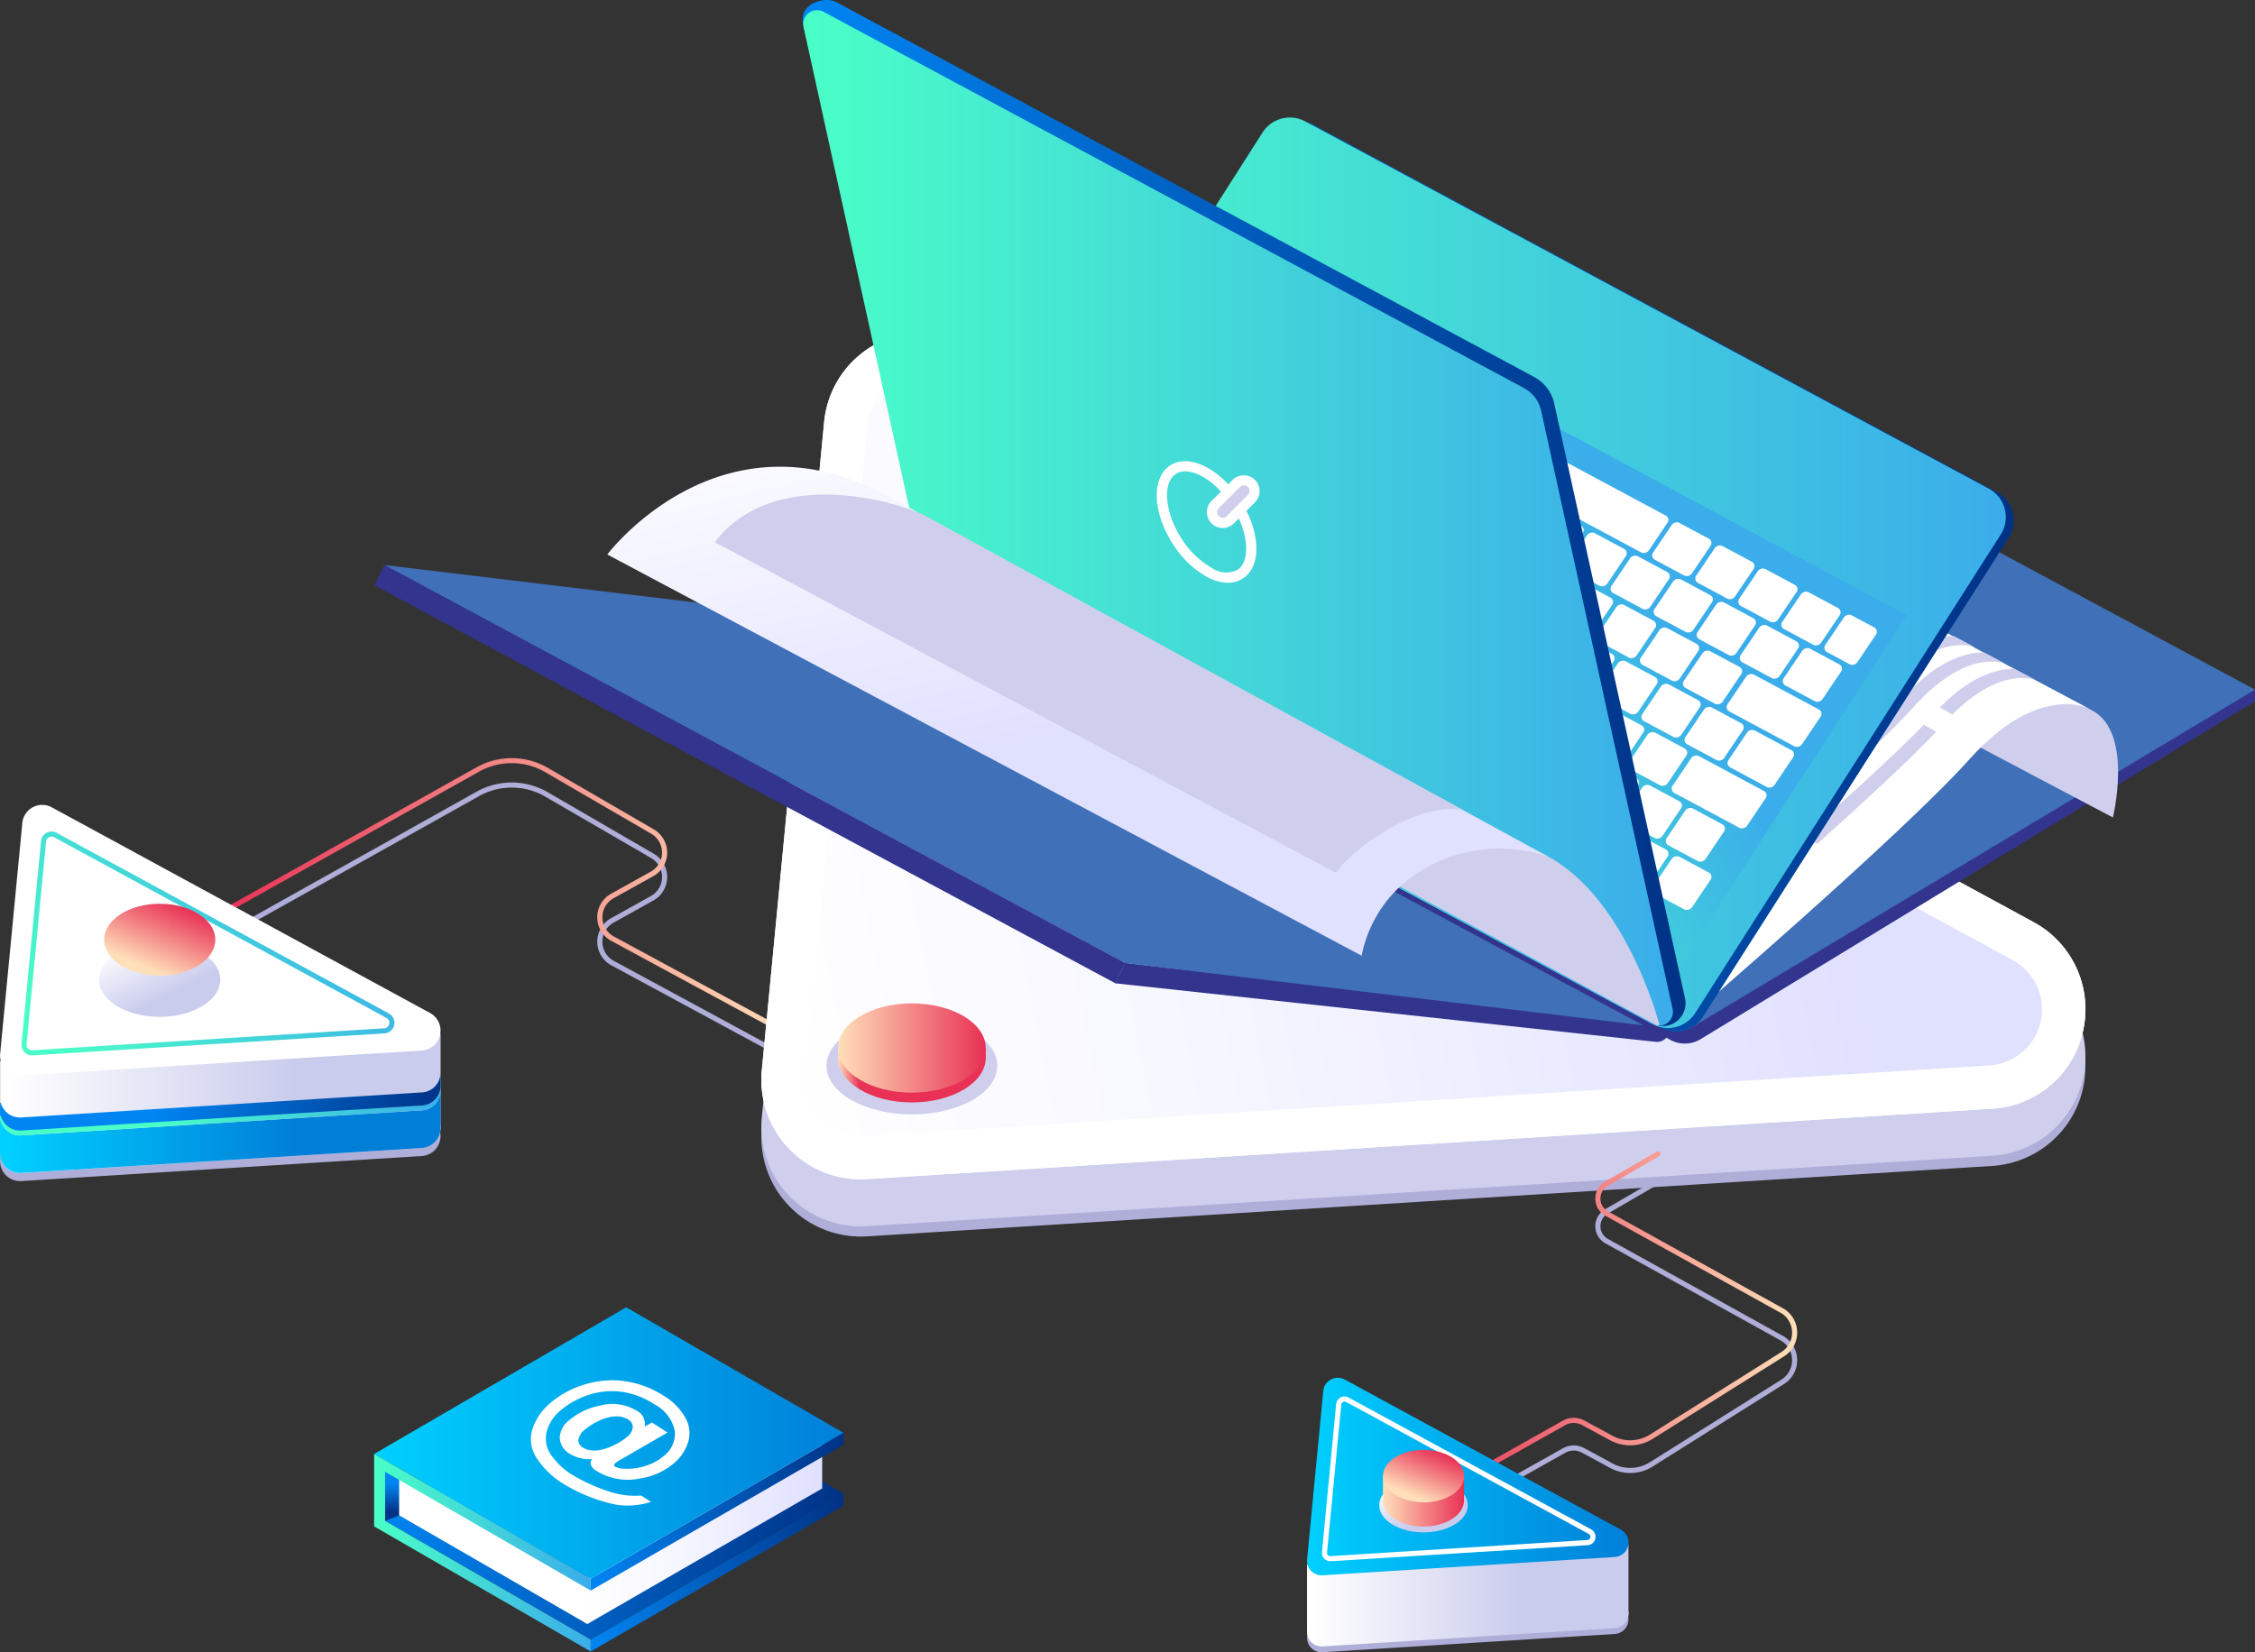 <svg xmlns="http://www.w3.org/2000/svg" xmlns:xlink="http://www.w3.org/1999/xlink" width="236" height="172.97" viewBox="0 0 236 172.97">
  <rect x="0" y="0" width="236" height="172.97" fill="#333333" stroke="none"/>
  <defs>
    <linearGradient id="linear-gradient" y1="0.5" x2="1" y2="0.5" gradientUnits="objectBoundingBox">
      <stop offset="0" stop-color="#e83155"/>
      <stop offset="1" stop-color="#ffdfb9"/>
    </linearGradient>
    <linearGradient id="linear-gradient-2" x1="-0.075" y1="0.528" x2="0.82" y2="0.417" gradientUnits="objectBoundingBox">
      <stop offset="0" stop-color="#fff"/>
      <stop offset="0.396" stop-color="#f6f6ff"/>
      <stop offset="1" stop-color="#e0e0ff"/>
    </linearGradient>
    <linearGradient id="linear-gradient-3" y1="0.5" x2="0.147" y2="0.5" gradientUnits="objectBoundingBox">
      <stop offset="0" stop-color="#ffdfb9"/>
      <stop offset="1" stop-color="#e83155"/>
    </linearGradient>
    <linearGradient id="linear-gradient-4" x1="0" y1="0.5" x2="1" y2="0.5" xlink:href="#linear-gradient-3"/>
    <linearGradient id="linear-gradient-5" y1="0.5" x2="1" y2="0.5" gradientUnits="objectBoundingBox">
      <stop offset="0" stop-color="#0085f2"/>
      <stop offset="1" stop-color="#003286"/>
    </linearGradient>
    <linearGradient id="linear-gradient-6" y1="0.5" x2="1" y2="0.5" gradientUnits="objectBoundingBox">
      <stop offset="0" stop-color="#4affc7"/>
      <stop offset="1" stop-color="#3badea"/>
    </linearGradient>
    <linearGradient id="linear-gradient-7" x1="0.287" y1="0.586" x2="0.704" y2="0.417" xlink:href="#linear-gradient-6"/>
    <linearGradient id="linear-gradient-10" x1="0.538" y1="0.584" x2="0.277" y2="-0.08" gradientUnits="objectBoundingBox">
      <stop offset="0" stop-color="#e0e0ff"/>
      <stop offset="1" stop-color="#fff"/>
    </linearGradient>
    <linearGradient id="linear-gradient-12" x1="0.5" y1="0.364" x2="0.5" y2="0.849" xlink:href="#linear-gradient-5"/>
    <linearGradient id="linear-gradient-14" x1="0" y1="0.5" x2="1" y2="0.5" xlink:href="#linear-gradient-2"/>
    <linearGradient id="linear-gradient-16" y1="0.5" x2="1" y2="0.5" gradientUnits="objectBoundingBox">
      <stop offset="0" stop-color="#00d0ff"/>
      <stop offset="1" stop-color="#007fd9"/>
    </linearGradient>
    <linearGradient id="linear-gradient-18" x1="0.013" y1="0.5" x2="0.669" y2="0.5" gradientUnits="objectBoundingBox">
      <stop offset="0" stop-color="#fff"/>
      <stop offset="1" stop-color="#cacced"/>
    </linearGradient>
    <linearGradient id="linear-gradient-20" x1="0.013" y1="0.5" x2="0.669" y2="0.5" xlink:href="#linear-gradient-16"/>
    <linearGradient id="linear-gradient-21" x1="0.344" y1="0.5" x2="1.009" y2="0.5" xlink:href="#linear-gradient-6"/>
    <linearGradient id="linear-gradient-22" x1="0.131" y1="0.045" x2="0.631" y2="0.661" xlink:href="#linear-gradient-18"/>
    <linearGradient id="linear-gradient-23" x1="0.344" y1="0.5" x2="1.009" y2="0.5" xlink:href="#linear-gradient-5"/>
    <linearGradient id="linear-gradient-24" x1="-0.041" y1="0.706" x2="0.908" y2="0.279" xlink:href="#linear-gradient-6"/>
    <linearGradient id="linear-gradient-26" x1="0.281" y1="0.832" x2="0.774" y2="0.085" xlink:href="#linear-gradient-3"/>
    <linearGradient id="linear-gradient-33" x1="0.131" y1="0.045" x2="0.631" y2="0.661" xlink:href="#linear-gradient-18"/>
    <linearGradient id="linear-gradient-36" x1="0.281" y1="0.832" x2="0.774" y2="0.085" xlink:href="#linear-gradient-3"/>
  </defs>
  <g id="Group_477" data-name="Group 477" transform="translate(-409.386 -100.606)">
    <g id="Group_240" data-name="Group 240" transform="translate(431.798 182.52)">
      <path id="Path_2364" data-name="Path 2364" d="M503.789,251.039l-19.4-10.5a2.284,2.284,0,0,1-.024-4l4.161-2.316a2.817,2.817,0,0,0,.044-4.9l-11.1-6.444a7.533,7.533,0,0,0-7.427-.058L442.7,238.12a.267.267,0,1,0,.26.465l27.344-15.3a6.994,6.994,0,0,1,6.9.054l11.1,6.444a2.283,2.283,0,0,1-.035,3.971l-4.161,2.316a2.817,2.817,0,0,0,.028,4.939l19.4,10.5a.276.276,0,0,0,.127.032.267.267,0,0,0,.128-.5Z" transform="translate(-442.563 -221.865)" fill="#aeaed9"/>
    </g>
    <g id="Group_241" data-name="Group 241" transform="translate(431.798 179.967)">
      <path id="Path_2365" data-name="Path 2365" d="M503.789,247.259l-19.4-10.5a2.284,2.284,0,0,1-.024-4l4.161-2.316a2.818,2.818,0,0,0,.044-4.9l-11.1-6.443a7.531,7.531,0,0,0-7.427-.059l-27.343,15.3a.267.267,0,0,0,.26.466L470.3,219.5a6.991,6.991,0,0,1,6.9.054L488.3,226a2.284,2.284,0,0,1-.035,3.971l-4.161,2.315a2.818,2.818,0,0,0,.028,4.94l19.4,10.5a.267.267,0,1,0,.255-.47Z" transform="translate(-442.563 -218.086)" fill="url(#linear-gradient)"/>
    </g>
    <g id="Group_243" data-name="Group 243" transform="translate(489.065 135.369)">
      <path id="Path_2366" data-name="Path 2366" d="M660.474,222.7,549.248,162.209a10.4,10.4,0,0,0-15.338,8.15l-6.523,67.864a10.411,10.411,0,0,0,10.354,11.408c.219,0,.44-.007.659-.02l117.75-7.372a10.411,10.411,0,0,0,4.323-19.537Z" transform="translate(-527.338 -154.945)" fill="#aeaed9"/>
      <path id="Path_2367" data-name="Path 2367" d="M660.474,221.121,549.248,160.629a10.4,10.4,0,0,0-15.338,8.15l-6.523,67.864a10.412,10.412,0,0,0,10.354,11.408c.219,0,.44-.007.659-.021l117.75-7.371a10.411,10.411,0,0,0,4.323-19.537Z" transform="translate(-527.338 -154.432)" fill="#cfcfed"/>
      <path id="Path_2368" data-name="Path 2368" d="M660.474,213.831,549.248,153.339a10.4,10.4,0,0,0-15.338,8.15l-6.523,67.864a10.411,10.411,0,0,0,10.354,11.407c.219,0,.44-.007.659-.02l117.75-7.372a10.411,10.411,0,0,0,4.323-19.537Z" transform="translate(-527.338 -152.067)" fill="#fff"/>
      <path id="Path_2369" data-name="Path 2369" d="M660.473,213.831l-77.409-42.1-33.816-18.391a10.4,10.4,0,0,0-15.337,8.15l-6.525,67.864a10.412,10.412,0,0,0,10.357,11.406c.216,0,.438,0,.657-.019l117.75-7.373a10.323,10.323,0,0,0,9.514-8.14,10.431,10.431,0,0,0,.227-3.026A10.31,10.31,0,0,0,660.473,213.831Z" transform="translate(-527.338 -152.066)" fill="#fff"/>
      <path id="Path_2370" data-name="Path 2370" d="M660.485,220,549.259,159.5a5.874,5.874,0,0,0-8.654,4.6l-6.523,67.864a5.874,5.874,0,0,0,6.214,6.425l117.75-7.372A5.874,5.874,0,0,0,660.485,220Z" transform="translate(-529.517 -154.246)" fill="url(#linear-gradient-2)"/>
      <path id="Path_2371" data-name="Path 2371" d="M546.367,258.243c-4.939,0-8.943,2.276-8.943,5.084s4,5.085,8.943,5.085,8.942-2.276,8.942-5.085S551.305,258.243,546.367,258.243Z" transform="translate(-530.61 -186.518)" fill="#cfcfed"/>
      <g id="Group_242" data-name="Group 242" transform="translate(8.027 70.28)">
        <rect id="Rectangle_131" data-name="Rectangle 131" width="3.168" height="1.111" transform="translate(0 4.63)" fill="#ffdfb8"/>
        <rect id="Rectangle_132" data-name="Rectangle 132" width="3.168" height="1.111" transform="translate(12.289 4.701)" fill="#ff2d55"/>
        <ellipse id="Ellipse_35" data-name="Ellipse 35" cx="7.729" cy="4.673" rx="7.729" ry="4.673" transform="translate(0 1.022)" fill="url(#linear-gradient-3)"/>
        <path id="Path_2372" data-name="Path 2372" d="M546.95,256.1c-4.269,0-7.729,2.092-7.729,4.673s3.46,4.674,7.729,4.674,7.729-2.093,7.729-4.674S551.218,256.1,546.95,256.1Z" transform="translate(-539.221 -256.103)" fill="url(#linear-gradient-4)"/>
      </g>
    </g>
    <g id="Group_245" data-name="Group 245" transform="translate(526.109 201.407)">
      <g id="Group_244" data-name="Group 244">
        <path id="Path_2373" data-name="Path 2373" d="M582.174,251.961l56.567,6.128a1.271,1.271,0,0,0,1.386-1.032l.138-.743-57.083-6.49Z" transform="translate(-582.174 -249.824)" fill="#32348d"/>
      </g>
    </g>
    <g id="Group_247" data-name="Group 247" transform="translate(449.584 159.755)">
      <g id="Group_246" data-name="Group 246">
        <path id="Path_2374" data-name="Path 2374" d="M603.29,235.761l-75.273-40.448a.485.485,0,0,0-.166-.053l-58.959-7.094,77.45,41.619a.489.489,0,0,0,.166.053l56.5,6.8A.467.467,0,0,0,603.29,235.761Z" transform="translate(-468.893 -188.166)" fill="#4070b7"/>
      </g>
    </g>
    <g id="Group_249" data-name="Group 249" transform="translate(508.273 168.667)">
      <g id="Group_248" data-name="Group 248">
        <path id="Path_2375" data-name="Path 2375" d="M631.71,242.166a3.176,3.176,0,0,0,3.138-.075l58.037-35.369v-1.217l-137.113-4.147Z" transform="translate(-555.771 -201.359)" fill="#32348d"/>
      </g>
    </g>
    <g id="Group_251" data-name="Group 251" transform="translate(507.428 131.141)">
      <g id="Group_250" data-name="Group 250">
        <path id="Path_2376" data-name="Path 2376" d="M554.521,182.062l75.937,40.806a3.177,3.177,0,0,0,3.138-.075l58.882-35.326-77.528-41.66Z" transform="translate(-554.521 -145.808)" fill="#4070b7"/>
      </g>
    </g>
    <g id="Group_253" data-name="Group 253" transform="translate(448.599 159.755)">
      <g id="Group_252" data-name="Group 252">
        <path id="Path_2377" data-name="Path 2377" d="M467.434,190.3l77.528,41.659,1.008-2.135-77.528-41.661Z" transform="translate(-467.434 -188.166)" fill="#32348d"/>
      </g>
    </g>
    <g id="Group_254" data-name="Group 254" transform="translate(506.53 130.754)">
      <path id="Path_2378" data-name="Path 2378" d="M726.325,210.023c-7.973-4.673-15.436,1.9-15.436,1.9l17.455,9.219S730.466,212.45,726.325,210.023Z" transform="translate(-604.36 -165.712)" fill="#cfcfed"/>
      <path id="Path_2379" data-name="Path 2379" d="M581.322,149.636,553.191,176.7l79.779,44.764s22.042-18.92,29.247-26.953c7.088-7.9,12.341-5.3,12.341-5.3L593.71,146.145C585.134,142.829,581.322,149.636,581.322,149.636Z" transform="translate(-553.191 -145.234)" fill="#fff"/>
      <path id="Path_2380" data-name="Path 2380" d="M669.343,242.289l1.556.836s5.219-4.454,11.135-9.707c-.457-.287-.9-.591-1.343-.907C676.118,236.5,671.769,240.2,669.343,242.289Z" transform="translate(-590.879 -173.554)" fill="#cfcfed"/>
      <path id="Path_2381" data-name="Path 2381" d="M688.9,224.526c.444.3.9.591,1.36.863,4.762-4.26,9.663-8.778,12.458-11.741q-.647-.382-1.312-.728C698.548,215.907,693.725,220.281,688.9,224.526Z" transform="translate(-597.224 -167.197)" fill="#cfcfed"/>
      <path id="Path_2382" data-name="Path 2382" d="M709.918,208.292c.391.212.779.429,1.158.662l.141.088c5.3-5.286,8.813-3.56,8.813-3.56l-2.312-1.231C715.642,204.25,712.975,205.187,709.918,208.292Z" transform="translate(-604.045 -164.383)" fill="#cfcfed"/>
      <path id="Path_2383" data-name="Path 2383" d="M691.274,206.586c-5.214,5.815-21.028,19.169-26.623,23.99l1.556.836s20.283-17.311,26.2-23.915c5.825-6.5,9.761-4.558,9.761-4.558l-2.312-1.231C697.609,201.707,694.661,202.807,691.274,206.586Z" transform="translate(-589.357 -163.558)" fill="#cfcfed"/>
      <path id="Path_2384" data-name="Path 2384" d="M686.583,204.043c-5.214,5.815-21.028,19.169-26.622,23.99l1.556.836s20.283-17.311,26.2-23.915c5.825-6.5,9.761-4.558,9.761-4.558l-2.311-1.231C692.918,199.164,689.971,200.264,686.583,204.043Z" transform="translate(-587.835 -162.733)" fill="#cfcfed"/>
      <path id="Path_2385" data-name="Path 2385" d="M681.891,201.5c-5.214,5.816-21.028,19.169-26.622,23.99l1.556.836s20.284-17.311,26.2-23.915c5.825-6.5,9.761-4.558,9.761-4.558l-2.311-1.231C688.226,196.621,685.279,197.721,681.891,201.5Z" transform="translate(-586.313 -161.908)" fill="#cfcfed"/>
      <path id="Path_2386" data-name="Path 2386" d="M677.2,198.956c-5.214,5.816-21.029,19.169-26.622,23.991l1.556.836s20.283-17.312,26.2-23.916c5.825-6.5,9.761-4.558,9.761-4.558l-2.312-1.231C683.535,194.077,680.588,195.177,677.2,198.956Z" transform="translate(-584.791 -161.082)" fill="#cfcfed"/>
      <path id="Path_2387" data-name="Path 2387" d="M672.509,196.413c-5.214,5.815-21.029,19.169-26.623,23.991l1.556.835s20.283-17.311,26.2-23.914c5.825-6.5,9.76-4.558,9.76-4.558l-2.311-1.232C678.844,191.534,675.9,192.634,672.509,196.413Z" transform="translate(-583.268 -160.257)" fill="#cfcfed"/>
      <path id="Path_2388" data-name="Path 2388" d="M667.817,193.87c-5.214,5.815-21.028,19.169-26.622,23.991l1.556.835s20.283-17.311,26.2-23.914c5.825-6.5,9.761-4.558,9.761-4.558l-2.312-1.232C674.152,188.991,671.205,190.091,667.817,193.87Z" transform="translate(-581.746 -159.432)" fill="#cfcfed"/>
      <path id="Path_2389" data-name="Path 2389" d="M663.126,191.327c-5.214,5.815-21.029,19.168-26.623,23.99l1.556.836s20.283-17.311,26.2-23.914c5.825-6.5,9.761-4.558,9.761-4.558l-2.312-1.231C669.461,186.448,666.513,187.548,663.126,191.327Z" transform="translate(-580.224 -158.607)" fill="#cfcfed"/>
      <path id="Path_2390" data-name="Path 2390" d="M658.434,188.783c-5.214,5.816-21.028,19.169-26.622,23.991l1.556.836s20.284-17.312,26.2-23.915c5.825-6.5,9.761-4.558,9.761-4.558l-2.312-1.232C664.77,183.9,661.822,185,658.434,188.783Z" transform="translate(-578.701 -157.782)" fill="#cfcfed"/>
    </g>
    <g id="Group_256" data-name="Group 256" transform="translate(509.839 113.263)">
      <g id="Group_255" data-name="Group 255">
        <path id="Path_2391" data-name="Path 2391" d="M666.6,158.193l-71.546-38.447a3.384,3.384,0,0,0-4.456,1.161l-31.975,50.1a3.387,3.387,0,0,0,1.252,4.805l71.546,38.445a3.386,3.386,0,0,0,4.456-1.161L667.851,163A3.385,3.385,0,0,0,666.6,158.193Z" transform="translate(-558.09 -119.342)" fill="url(#linear-gradient-5)"/>
      </g>
    </g>
    <g id="Group_258" data-name="Group 258" transform="translate(509.016 112.909)">
      <g id="Group_257" data-name="Group 257">
        <path id="Path_2392" data-name="Path 2392" d="M665.382,157.668l-71.546-38.446a3.386,3.386,0,0,0-4.457,1.161l-31.974,50.1a3.386,3.386,0,0,0,1.251,4.8L630.2,213.731a3.386,3.386,0,0,0,4.457-1.161l31.974-50.1A3.386,3.386,0,0,0,665.382,157.668Z" transform="translate(-556.872 -118.818)" fill="url(#linear-gradient-6)"/>
        <path id="Path_2393" data-name="Path 2393" d="M563.185,178.92l70.456,37.859,25.191-39.006-70.456-37.86Z" transform="translate(-558.92 -125.663)" fill="url(#linear-gradient-7)"/>
      </g>
    </g>
    <g id="Group_445" data-name="Group 445" transform="translate(519.283 130.745)">
      <g id="Group_260" data-name="Group 260" transform="translate(0 25.661)">
        <g id="Group_259" data-name="Group 259">
          <path id="Path_2394" data-name="Path 2394" d="M578.031,184.951l-3.147-1.689a.663.663,0,0,0-.815.286l-1.878,2.785a.52.52,0,0,0,.1.773l3.148,1.688a.662.662,0,0,0,.811-.282l1.878-2.786A.522.522,0,0,0,578.031,184.951Z" transform="translate(-572.07 -183.208)" fill="#fff"/>
        </g>
      </g>
      <g id="Group_262" data-name="Group 262" transform="translate(4.414 28.03)">
        <g id="Group_261" data-name="Group 261">
          <path id="Path_2395" data-name="Path 2395" d="M584.565,188.457l-3.147-1.688a.663.663,0,0,0-.815.286l-1.877,2.784a.52.52,0,0,0,.1.773l3.146,1.688a.663.663,0,0,0,.814-.282l1.875-2.784A.523.523,0,0,0,584.565,188.457Z" transform="translate(-578.603 -186.714)" fill="#fff"/>
        </g>
      </g>
      <g id="Group_264" data-name="Group 264" transform="translate(8.916 30.447)">
        <g id="Group_263" data-name="Group 263">
          <path id="Path_2396" data-name="Path 2396" d="M591.227,192.034l-3.145-1.689a.667.667,0,0,0-.815.286l-1.879,2.785a.522.522,0,0,0,.1.772l3.146,1.689a.665.665,0,0,0,.815-.281l1.877-2.784A.525.525,0,0,0,591.227,192.034Z" transform="translate(-585.268 -190.292)" fill="#fff"/>
        </g>
      </g>
      <g id="Group_266" data-name="Group 266" transform="translate(13.467 32.889)">
        <g id="Group_265" data-name="Group 265">
          <path id="Path_2397" data-name="Path 2397" d="M597.967,195.65l-3.147-1.689a.666.666,0,0,0-.815.286l-1.877,2.785a.52.52,0,0,0,.1.773l3.145,1.689a.664.664,0,0,0,.813-.282l1.879-2.786A.523.523,0,0,0,597.967,195.65Z" transform="translate(-592.006 -193.907)" fill="#fff"/>
        </g>
      </g>
      <g id="Group_268" data-name="Group 268" transform="translate(17.97 35.306)">
        <g id="Group_267" data-name="Group 267">
          <path id="Path_2398" data-name="Path 2398" d="M604.631,199.227l-3.147-1.687a.666.666,0,0,0-.815.286l-1.876,2.784a.522.522,0,0,0,.1.773l3.145,1.689a.667.667,0,0,0,.815-.281L604.732,200A.525.525,0,0,0,604.631,199.227Z" transform="translate(-598.672 -197.485)" fill="#fff"/>
        </g>
      </g>
      <g id="Group_270" data-name="Group 270" transform="translate(22.477 37.724)">
        <g id="Group_269" data-name="Group 269">
          <path id="Path_2399" data-name="Path 2399" d="M611.3,202.809l-3.145-1.689a.663.663,0,0,0-.814.286l-1.879,2.785a.521.521,0,0,0,.1.773l3.147,1.689a.661.661,0,0,0,.811-.282l1.879-2.785A.521.521,0,0,0,611.3,202.809Z" transform="translate(-605.343 -201.066)" fill="#fff"/>
        </g>
      </g>
      <g id="Group_272" data-name="Group 272" transform="translate(26.98 40.141)">
        <g id="Group_271" data-name="Group 271">
          <path id="Path_2400" data-name="Path 2400" d="M617.972,206.387l-3.147-1.689a.667.667,0,0,0-.818.286l-1.876,2.784a.521.521,0,0,0,.1.774l3.146,1.689a.665.665,0,0,0,.811-.283l1.879-2.785A.524.524,0,0,0,617.972,206.387Z" transform="translate(-612.009 -204.643)" fill="#fff"/>
        </g>
      </g>
      <g id="Group_274" data-name="Group 274" transform="translate(31.488 42.561)">
        <g id="Group_273" data-name="Group 273">
          <path id="Path_2401" data-name="Path 2401" d="M624.641,209.966l-3.145-1.688a.667.667,0,0,0-.815.286l-1.879,2.785a.523.523,0,0,0,.1.772l3.147,1.689a.667.667,0,0,0,.815-.281l1.877-2.785A.525.525,0,0,0,624.641,209.966Z" transform="translate(-618.682 -208.225)" fill="#fff"/>
        </g>
      </g>
      <g id="Group_276" data-name="Group 276" transform="translate(35.992 44.978)">
        <g id="Group_275" data-name="Group 275">
          <path id="Path_2402" data-name="Path 2402" d="M631.31,213.546l-3.145-1.689a.665.665,0,0,0-.816.286l-1.878,2.785a.52.52,0,0,0,.1.772l3.147,1.688a.66.66,0,0,0,.811-.282l1.878-2.785A.52.52,0,0,0,631.31,213.546Z" transform="translate(-625.349 -211.803)" fill="#fff"/>
        </g>
      </g>
      <g id="Group_278" data-name="Group 278" transform="translate(40.508 47.402)">
        <g id="Group_277" data-name="Group 277">
          <path id="Path_2403" data-name="Path 2403" d="M638,217.136l-3.147-1.689a.667.667,0,0,0-.818.284l-1.877,2.785a.523.523,0,0,0,.1.774l3.145,1.688a.665.665,0,0,0,.812-.282l1.878-2.785A.523.523,0,0,0,638,217.136Z" transform="translate(-632.035 -215.392)" fill="#fff"/>
        </g>
      </g>
      <g id="Group_280" data-name="Group 280" transform="translate(45.012 49.818)">
        <g id="Group_279" data-name="Group 279">
          <path id="Path_2404" data-name="Path 2404" d="M644.663,220.712l-3.147-1.689a.663.663,0,0,0-.814.287l-1.878,2.785a.52.52,0,0,0,.1.772l3.145,1.688a.661.661,0,0,0,.812-.282l1.878-2.785A.522.522,0,0,0,644.663,220.712Z" transform="translate(-638.702 -218.968)" fill="#fff"/>
        </g>
      </g>
      <g id="Group_282" data-name="Group 282" transform="translate(49.52 52.238)">
        <g id="Group_281" data-name="Group 281">
          <path id="Path_2405" data-name="Path 2405" d="M651.336,224.292l-3.145-1.688a.665.665,0,0,0-.815.286l-1.878,2.785a.519.519,0,0,0,.1.771l3.145,1.689a.662.662,0,0,0,.813-.282l1.879-2.786A.522.522,0,0,0,651.336,224.292Z" transform="translate(-645.376 -222.55)" fill="#fff"/>
        </g>
      </g>
      <g id="Group_284" data-name="Group 284" transform="translate(54.023 54.654)">
        <g id="Group_283" data-name="Group 283">
          <path id="Path_2406" data-name="Path 2406" d="M658,227.869l-3.147-1.688a.667.667,0,0,0-.815.286l-1.878,2.785a.523.523,0,0,0,.1.772l3.145,1.689a.666.666,0,0,0,.815-.281l1.878-2.785A.525.525,0,0,0,658,227.869Z" transform="translate(-652.041 -226.127)" fill="#fff"/>
        </g>
      </g>
      <g id="Group_286" data-name="Group 286" transform="translate(58.529 57.073)">
        <g id="Group_285" data-name="Group 285">
          <path id="Path_2407" data-name="Path 2407" d="M664.673,231.45l-3.145-1.689a.664.664,0,0,0-.814.287l-1.88,2.785a.52.52,0,0,0,.1.771l3.145,1.689a.661.661,0,0,0,.811-.282l1.88-2.786A.522.522,0,0,0,664.673,231.45Z" transform="translate(-658.712 -229.708)" fill="#fff"/>
        </g>
      </g>
      <g id="Group_288" data-name="Group 288" transform="translate(63.033 59.49)">
        <g id="Group_287" data-name="Group 287">
          <path id="Path_2408" data-name="Path 2408" d="M671.342,235.03l-3.147-1.689a.666.666,0,0,0-.818.285l-1.878,2.785a.524.524,0,0,0,.1.774l3.147,1.687a.665.665,0,0,0,.811-.282l1.879-2.785A.525.525,0,0,0,671.342,235.03Z" transform="translate(-665.379 -233.286)" fill="#fff"/>
        </g>
      </g>
      <g id="Group_290" data-name="Group 290" transform="translate(2.878 21.395)">
        <g id="Group_289" data-name="Group 289">
          <path id="Path_2409" data-name="Path 2409" d="M589.754,182.642l-10.611-5.695a.659.659,0,0,0-.812.282l-1.878,2.785a.518.518,0,0,0,.1.772l10.614,5.695a.656.656,0,0,0,.811-.282l1.878-2.785A.518.518,0,0,0,589.754,182.642Z" transform="translate(-576.33 -176.893)" fill="#fff"/>
        </g>
      </g>
      <g id="Group_292" data-name="Group 292" transform="translate(14.873 27.834)">
        <g id="Group_291" data-name="Group 291">
          <path id="Path_2410" data-name="Path 2410" d="M600.048,188.167l-3.147-1.688a.661.661,0,0,0-.815.28l-1.878,2.785a.521.521,0,0,0,.1.775l3.147,1.689a.662.662,0,0,0,.811-.283l1.878-2.784A.523.523,0,0,0,600.048,188.167Z" transform="translate(-594.086 -186.424)" fill="#fff"/>
        </g>
      </g>
      <g id="Group_294" data-name="Group 294" transform="translate(19.376 30.25)">
        <g id="Group_293" data-name="Group 293">
          <path id="Path_2411" data-name="Path 2411" d="M606.711,191.744l-3.145-1.689a.659.659,0,0,0-.812.283l-1.879,2.785a.518.518,0,0,0,.1.772l3.147,1.688a.662.662,0,0,0,.815-.28l1.878-2.785A.521.521,0,0,0,606.711,191.744Z" transform="translate(-600.753 -190.001)" fill="#fff"/>
        </g>
      </g>
      <g id="Group_296" data-name="Group 296" transform="translate(23.884 32.669)">
        <g id="Group_295" data-name="Group 295">
          <path id="Path_2412" data-name="Path 2412" d="M613.387,195.326l-3.148-1.688a.659.659,0,0,0-.812.282L607.55,196.7a.515.515,0,0,0,.1.772l3.145,1.689a.661.661,0,0,0,.812-.282l1.879-2.786A.518.518,0,0,0,613.387,195.326Z" transform="translate(-607.426 -193.582)" fill="#fff"/>
        </g>
      </g>
      <g id="Group_298" data-name="Group 298" transform="translate(28.387 35.086)">
        <g id="Group_297" data-name="Group 297">
          <path id="Path_2413" data-name="Path 2413" d="M620.051,198.9l-3.147-1.689a.663.663,0,0,0-.812.283l-1.877,2.784a.52.52,0,0,0,.1.772l3.148,1.689a.662.662,0,0,0,.815-.28l1.878-2.785A.521.521,0,0,0,620.051,198.9Z" transform="translate(-614.092 -197.16)" fill="#fff"/>
        </g>
      </g>
      <g id="Group_300" data-name="Group 300" transform="translate(32.894 37.505)">
        <g id="Group_299" data-name="Group 299">
          <path id="Path_2414" data-name="Path 2414" d="M626.724,202.484l-3.146-1.689a.661.661,0,0,0-.813.284l-1.876,2.783a.516.516,0,0,0,.1.773l3.145,1.689a.658.658,0,0,0,.812-.282l1.877-2.785A.517.517,0,0,0,626.724,202.484Z" transform="translate(-620.764 -200.74)" fill="#fff"/>
        </g>
      </g>
      <g id="Group_302" data-name="Group 302" transform="translate(37.397 39.922)">
        <g id="Group_301" data-name="Group 301">
          <path id="Path_2415" data-name="Path 2415" d="M633.391,206.063l-3.146-1.689a.662.662,0,0,0-.815.281l-1.877,2.785a.521.521,0,0,0,.1.775L630.8,209.9a.662.662,0,0,0,.812-.282l1.878-2.785A.519.519,0,0,0,633.391,206.063Z" transform="translate(-627.43 -204.319)" fill="#fff"/>
        </g>
      </g>
      <g id="Group_304" data-name="Group 304" transform="translate(41.915 42.347)">
        <g id="Group_303" data-name="Group 303">
          <path id="Path_2416" data-name="Path 2416" d="M640.078,209.65l-3.149-1.688a.66.66,0,0,0-.811.282l-1.878,2.785a.519.519,0,0,0,.1.772l3.147,1.689a.663.663,0,0,0,.816-.281l1.877-2.785A.522.522,0,0,0,640.078,209.65Z" transform="translate(-634.117 -207.908)" fill="#fff"/>
        </g>
      </g>
      <g id="Group_306" data-name="Group 306" transform="translate(46.419 44.763)">
        <g id="Group_305" data-name="Group 305">
          <path id="Path_2417" data-name="Path 2417" d="M646.744,213.229,643.6,211.54a.659.659,0,0,0-.812.282l-1.88,2.786a.517.517,0,0,0,.1.771l3.147,1.689a.656.656,0,0,0,.81-.282L646.846,214A.518.518,0,0,0,646.744,213.229Z" transform="translate(-640.785 -211.485)" fill="#fff"/>
        </g>
      </g>
      <g id="Group_308" data-name="Group 308" transform="translate(50.926 47.182)">
        <g id="Group_307" data-name="Group 307">
          <path id="Path_2418" data-name="Path 2418" d="M653.417,216.81l-3.146-1.689a.662.662,0,0,0-.815.281l-1.877,2.785a.52.52,0,0,0,.1.774l3.146,1.688a.661.661,0,0,0,.812-.282l1.879-2.785A.519.519,0,0,0,653.417,216.81Z" transform="translate(-647.456 -215.066)" fill="#fff"/>
        </g>
      </g>
      <g id="Group_310" data-name="Group 310" transform="translate(55.428 49.598)">
        <g id="Group_309" data-name="Group 309">
          <path id="Path_2419" data-name="Path 2419" d="M660.081,220.387l-3.145-1.689a.657.657,0,0,0-.812.283l-1.879,2.785a.517.517,0,0,0,.1.772l3.147,1.687a.66.66,0,0,0,.814-.28l1.878-2.785A.518.518,0,0,0,660.081,220.387Z" transform="translate(-654.122 -218.643)" fill="#fff"/>
        </g>
      </g>
      <g id="Group_312" data-name="Group 312" transform="translate(59.938 52.019)">
        <g id="Group_311" data-name="Group 311">
          <path id="Path_2420" data-name="Path 2420" d="M666.755,223.969l-3.146-1.688a.658.658,0,0,0-.812.282l-1.877,2.785a.516.516,0,0,0,.1.771l3.145,1.689a.657.657,0,0,0,.812-.282l1.878-2.785A.517.517,0,0,0,666.755,223.969Z" transform="translate(-660.797 -222.225)" fill="#fff"/>
        </g>
      </g>
      <g id="Group_314" data-name="Group 314" transform="translate(64.44 54.435)">
        <g id="Group_313" data-name="Group 313">
          <path id="Path_2421" data-name="Path 2421" d="M673.42,227.546l-3.146-1.689a.661.661,0,0,0-.812.282l-1.877,2.785a.518.518,0,0,0,.1.771l3.147,1.689a.662.662,0,0,0,.815-.281l1.877-2.784A.518.518,0,0,0,673.42,227.546Z" transform="translate(-667.462 -225.803)" fill="#fff"/>
        </g>
      </g>
      <g id="Group_316" data-name="Group 316" transform="translate(5.777 17.095)">
        <g id="Group_315" data-name="Group 315">
          <path id="Path_2422" data-name="Path 2422" d="M586.836,172.406l-3.4-1.825a.658.658,0,0,0-.812.282l-1.879,2.786a.515.515,0,0,0,.1.771l3.4,1.825a.66.66,0,0,0,.813-.283l1.877-2.785A.519.519,0,0,0,586.836,172.406Z" transform="translate(-580.621 -170.526)" fill="#fff"/>
        </g>
      </g>
      <g id="Group_318" data-name="Group 318" transform="translate(10.467 19.612)">
        <g id="Group_317" data-name="Group 317">
          <path id="Path_2423" data-name="Path 2423" d="M593.778,176.132l-3.4-1.824a.661.661,0,0,0-.815.28l-1.878,2.785a.523.523,0,0,0,.1.775l3.4,1.825a.659.659,0,0,0,.811-.283l1.879-2.785A.518.518,0,0,0,593.778,176.132Z" transform="translate(-587.564 -174.253)" fill="#fff"/>
        </g>
      </g>
      <g id="Group_320" data-name="Group 320" transform="translate(8.668 8.564)">
        <g id="Group_319" data-name="Group 319">
          <path id="Path_2424" data-name="Path 2424" d="M592.959,159.232l-2.383-1.279a.659.659,0,0,0-.812.283l-4.737,7.027a.52.52,0,0,0,.1.775l2.384,1.279a.663.663,0,0,0,.815-.286l4.737-7.026A.52.52,0,0,0,592.959,159.232Z" transform="translate(-584.901 -157.899)" fill="#fff"/>
        </g>
      </g>
      <g id="Group_322" data-name="Group 322" transform="translate(12.413 14.817)">
        <g id="Group_321" data-name="Group 321">
          <path id="Path_2425" data-name="Path 2425" d="M596.658,169.033l-3.4-1.825a.661.661,0,0,0-.812.282l-1.877,2.784a.522.522,0,0,0,.1.776l3.4,1.825a.667.667,0,0,0,.818-.284l1.878-2.785A.521.521,0,0,0,596.658,169.033Z" transform="translate(-590.444 -167.154)" fill="#fff"/>
        </g>
      </g>
      <g id="Group_324" data-name="Group 324" transform="translate(19.934 24.726)">
        <g id="Group_323" data-name="Group 323">
          <path id="Path_2426" data-name="Path 2426" d="M607.538,183.567l-3.146-1.689a.66.66,0,0,0-.811.282l-1.879,2.785a.521.521,0,0,0,.1.775l3.145,1.689a.663.663,0,0,0,.814-.286l1.879-2.785A.519.519,0,0,0,607.538,183.567Z" transform="translate(-601.579 -181.823)" fill="#fff"/>
        </g>
      </g>
      <g id="Group_326" data-name="Group 326" transform="translate(15.383 18.016)">
        <g id="Group_325" data-name="Group 325">
          <path id="Path_2427" data-name="Path 2427" d="M606.762,175.285l-6.226-3.34a.664.664,0,0,0-.816.284l-1.192,1.766-.686,1.019-2.877,4.265a.525.525,0,0,0,.1.778l3.147,1.689a.667.667,0,0,0,.814-.286l2.522-3.739,2.62,1.408a.662.662,0,0,0,.812-.282l1.877-2.785A.521.521,0,0,0,606.762,175.285Z" transform="translate(-594.842 -171.89)" fill="#fff"/>
        </g>
      </g>
      <g id="Group_328" data-name="Group 328" transform="translate(24.437 27.143)">
        <g id="Group_327" data-name="Group 327">
          <path id="Path_2428" data-name="Path 2428" d="M614.206,187.145l-3.145-1.689a.664.664,0,0,0-.815.28l-1.878,2.785a.525.525,0,0,0,.1.778l3.147,1.688a.668.668,0,0,0,.815-.286l1.876-2.785A.521.521,0,0,0,614.206,187.145Z" transform="translate(-608.245 -185.402)" fill="#fff"/>
        </g>
      </g>
      <g id="Group_330" data-name="Group 330" transform="translate(28.945 29.562)">
        <g id="Group_329" data-name="Group 329">
          <path id="Path_2429" data-name="Path 2429" d="M620.877,190.724l-3.147-1.688a.664.664,0,0,0-.812.282L615.04,192.1a.524.524,0,0,0,.1.776l3.145,1.689a.668.668,0,0,0,.818-.285l1.878-2.785A.523.523,0,0,0,620.877,190.724Z" transform="translate(-614.918 -188.982)" fill="#fff"/>
        </g>
      </g>
      <g id="Group_332" data-name="Group 332" transform="translate(33.447 31.979)">
        <g id="Group_331" data-name="Group 331">
          <path id="Path_2430" data-name="Path 2430" d="M627.543,194.3l-3.145-1.689a.665.665,0,0,0-.815.282L621.7,195.68a.524.524,0,0,0,.1.778l3.147,1.688a.664.664,0,0,0,.815-.286l1.877-2.784A.519.519,0,0,0,627.543,194.3Z" transform="translate(-621.582 -192.56)" fill="#fff"/>
        </g>
      </g>
      <g id="Group_334" data-name="Group 334" transform="translate(37.955 34.398)">
        <g id="Group_333" data-name="Group 333">
          <path id="Path_2431" data-name="Path 2431" d="M634.219,197.884l-3.151-1.69a.665.665,0,0,0-.812.282l-1.878,2.785a.524.524,0,0,0,.1.776l3.149,1.69a.667.667,0,0,0,.815-.286l1.877-2.785A.522.522,0,0,0,634.219,197.884Z" transform="translate(-628.255 -196.141)" fill="#fff"/>
        </g>
      </g>
      <g id="Group_336" data-name="Group 336" transform="translate(42.459 36.814)">
        <g id="Group_335" data-name="Group 335">
          <path id="Path_2432" data-name="Path 2432" d="M640.882,201.461l-3.145-1.689a.662.662,0,0,0-.811.282l-1.879,2.785a.522.522,0,0,0,.1.776l3.146,1.688a.664.664,0,0,0,.815-.286l1.876-2.785A.519.519,0,0,0,640.882,201.461Z" transform="translate(-634.923 -199.718)" fill="#fff"/>
        </g>
      </g>
      <g id="Group_338" data-name="Group 338" transform="translate(46.975 39.239)">
        <g id="Group_337" data-name="Group 337">
          <path id="Path_2433" data-name="Path 2433" d="M647.57,205.051l-3.145-1.689a.666.666,0,0,0-.815.281l-1.878,2.785a.522.522,0,0,0,.1.777l3.145,1.689a.663.663,0,0,0,.815-.286l1.879-2.785A.52.52,0,0,0,647.57,205.051Z" transform="translate(-641.608 -203.308)" fill="#fff"/>
        </g>
      </g>
      <g id="Group_340" data-name="Group 340" transform="translate(51.48 41.656)">
        <g id="Group_339" data-name="Group 339">
          <path id="Path_2434" data-name="Path 2434" d="M654.236,208.628l-3.146-1.688a.666.666,0,0,0-.813.282l-1.877,2.785a.523.523,0,0,0,.1.776l3.147,1.688a.665.665,0,0,0,.817-.284l1.878-2.785A.521.521,0,0,0,654.236,208.628Z" transform="translate(-648.277 -206.886)" fill="#fff"/>
        </g>
      </g>
      <g id="Group_342" data-name="Group 342" transform="translate(55.987 44.074)">
        <g id="Group_341" data-name="Group 341">
          <path id="Path_2435" data-name="Path 2435" d="M660.909,212.209l-3.146-1.689a.662.662,0,0,0-.811.283l-1.879,2.785a.521.521,0,0,0,.1.775l3.146,1.688a.664.664,0,0,0,.815-.285l1.877-2.785A.52.52,0,0,0,660.909,212.209Z" transform="translate(-654.949 -210.465)" fill="#fff"/>
        </g>
      </g>
      <g id="Group_344" data-name="Group 344" transform="translate(60.489 46.492)">
        <g id="Group_343" data-name="Group 343">
          <path id="Path_2436" data-name="Path 2436" d="M667.576,215.788l-3.147-1.689a.665.665,0,0,0-.815.281l-1.877,2.785a.523.523,0,0,0,.1.778l3.147,1.689a.667.667,0,0,0,.814-.286l1.877-2.785A.522.522,0,0,0,667.576,215.788Z" transform="translate(-661.614 -214.044)" fill="#fff"/>
        </g>
      </g>
      <g id="Group_346" data-name="Group 346" transform="translate(65.062 48.945)">
        <g id="Group_345" data-name="Group 345">
          <path id="Path_2437" data-name="Path 2437" d="M678.076,221.422l-6.88-3.692a.663.663,0,0,0-.813.282l-1.876,2.784a.522.522,0,0,0,.1.776l6.882,3.693a.664.664,0,0,0,.812-.286l1.878-2.785A.521.521,0,0,0,678.076,221.422Z" transform="translate(-668.382 -217.675)" fill="#fff"/>
        </g>
      </g>
      <g id="Group_348" data-name="Group 348" transform="translate(25.845 22.085)">
        <g id="Group_347" data-name="Group 347">
          <path id="Path_2438" data-name="Path 2438" d="M616.288,179.655l-3.147-1.687a.667.667,0,0,0-.815.286l-1.879,2.785a.524.524,0,0,0,.1.772L613.7,183.5a.666.666,0,0,0,.815-.281l1.878-2.785A.524.524,0,0,0,616.288,179.655Z" transform="translate(-610.329 -177.913)" fill="#fff"/>
        </g>
      </g>
      <g id="Group_350" data-name="Group 350" transform="translate(30.352 24.503)">
        <g id="Group_349" data-name="Group 349">
          <path id="Path_2439" data-name="Path 2439" d="M622.961,183.236l-3.146-1.689a.664.664,0,0,0-.814.287l-1.879,2.785a.519.519,0,0,0,.1.771l3.145,1.689a.663.663,0,0,0,.812-.283l1.878-2.785A.522.522,0,0,0,622.961,183.236Z" transform="translate(-617 -181.494)" fill="#fff"/>
        </g>
      </g>
      <g id="Group_352" data-name="Group 352" transform="translate(34.855 26.92)">
        <g id="Group_351" data-name="Group 351">
          <path id="Path_2440" data-name="Path 2440" d="M629.63,186.815l-3.147-1.688a.667.667,0,0,0-.818.285l-1.877,2.784a.524.524,0,0,0,.1.774l3.147,1.689a.665.665,0,0,0,.812-.282l1.879-2.785A.525.525,0,0,0,629.63,186.815Z" transform="translate(-623.667 -185.072)" fill="#fff"/>
        </g>
      </g>
      <g id="Group_354" data-name="Group 354" transform="translate(39.363 29.34)">
        <g id="Group_353" data-name="Group 353">
          <path id="Path_2441" data-name="Path 2441" d="M636.3,190.395l-3.147-1.687a.665.665,0,0,0-.813.285l-1.877,2.785a.523.523,0,0,0,.1.773l3.147,1.688a.666.666,0,0,0,.815-.281l1.879-2.785A.525.525,0,0,0,636.3,190.395Z" transform="translate(-630.341 -188.653)" fill="#fff"/>
        </g>
      </g>
      <g id="Group_356" data-name="Group 356" transform="translate(43.866 31.756)">
        <g id="Group_355" data-name="Group 355">
          <path id="Path_2442" data-name="Path 2442" d="M642.968,193.974l-3.148-1.688a.663.663,0,0,0-.815.286l-1.877,2.785a.52.52,0,0,0,.1.771l3.146,1.689a.663.663,0,0,0,.812-.283l1.879-2.784A.521.521,0,0,0,642.968,193.974Z" transform="translate(-637.006 -192.231)" fill="#fff"/>
        </g>
      </g>
      <g id="Group_358" data-name="Group 358" transform="translate(48.383 34.181)">
        <g id="Group_357" data-name="Group 357">
          <path id="Path_2443" data-name="Path 2443" d="M649.656,197.563l-3.147-1.689a.669.669,0,0,0-.818.285l-1.878,2.785a.524.524,0,0,0,.1.774l3.147,1.687a.664.664,0,0,0,.812-.282l1.879-2.785A.524.524,0,0,0,649.656,197.563Z" transform="translate(-643.692 -195.82)" fill="#fff"/>
        </g>
      </g>
      <g id="Group_360" data-name="Group 360" transform="translate(52.887 36.598)">
        <g id="Group_359" data-name="Group 359">
          <path id="Path_2444" data-name="Path 2444" d="M656.32,201.14l-3.146-1.688a.663.663,0,0,0-.815.286l-1.877,2.785a.52.52,0,0,0,.1.773l3.147,1.688a.661.661,0,0,0,.812-.283l1.877-2.785A.52.52,0,0,0,656.32,201.14Z" transform="translate(-650.359 -199.398)" fill="#fff"/>
        </g>
      </g>
      <g id="Group_362" data-name="Group 362" transform="translate(57.393 39.017)">
        <g id="Group_361" data-name="Group 361">
          <path id="Path_2445" data-name="Path 2445" d="M662.993,204.721l-3.147-1.688a.668.668,0,0,0-.818.284L657.15,206.1a.523.523,0,0,0,.105.774l3.145,1.689a.662.662,0,0,0,.812-.282l1.878-2.785A.521.521,0,0,0,662.993,204.721Z" transform="translate(-657.03 -202.978)" fill="#fff"/>
        </g>
      </g>
      <g id="Group_364" data-name="Group 364" transform="translate(61.897 41.434)">
        <g id="Group_363" data-name="Group 363">
          <path id="Path_2446" data-name="Path 2446" d="M669.659,208.3l-3.147-1.687a.666.666,0,0,0-.815.286l-1.877,2.785a.522.522,0,0,0,.1.771l3.148,1.689a.662.662,0,0,0,.813-.28l1.88-2.785A.526.526,0,0,0,669.659,208.3Z" transform="translate(-663.698 -206.557)" fill="#fff"/>
        </g>
      </g>
      <g id="Group_366" data-name="Group 366" transform="translate(66.404 43.852)">
        <g id="Group_365" data-name="Group 365">
          <path id="Path_2447" data-name="Path 2447" d="M676.331,211.88l-3.147-1.689a.66.66,0,0,0-.812.286l-1.881,2.785a.519.519,0,0,0,.1.772l3.145,1.689a.661.661,0,0,0,.812-.283l1.879-2.785A.521.521,0,0,0,676.331,211.88Z" transform="translate(-670.37 -210.137)" fill="#fff"/>
        </g>
      </g>
      <g id="Group_368" data-name="Group 368" transform="translate(70.908 46.269)">
        <g id="Group_367" data-name="Group 367">
          <path id="Path_2448" data-name="Path 2448" d="M683.762,215.868l-3.909-2.1a.669.669,0,0,0-.819.285l-1.877,2.785a.523.523,0,0,0,.1.774l3.909,2.1a.667.667,0,0,0,.814-.283l1.876-2.785A.523.523,0,0,0,683.762,215.868Z" transform="translate(-677.036 -213.715)" fill="#fff"/>
        </g>
      </g>
      <g id="Group_370" data-name="Group 370" transform="translate(15.274 10.574)">
        <g id="Group_369" data-name="Group 369">
          <path id="Path_2449" data-name="Path 2449" d="M600.894,162.753l-3.4-1.824a.659.659,0,0,0-.813.283L594.8,164a.516.516,0,0,0,.1.772l3.4,1.825a.663.663,0,0,0,.815-.281L601,163.528A.522.522,0,0,0,600.894,162.753Z" transform="translate(-594.68 -160.874)" fill="#fff"/>
        </g>
      </g>
      <g id="Group_372" data-name="Group 372" transform="translate(20.132 13.215)">
        <g id="Group_371" data-name="Group 371">
          <path id="Path_2450" data-name="Path 2450" d="M608.838,167.065l-4.151-2.227a.665.665,0,0,0-.815.28l-1.879,2.786a.525.525,0,0,0,.1.778l4.151,2.227a.667.667,0,0,0,.814-.287l1.878-2.785A.523.523,0,0,0,608.838,167.065Z" transform="translate(-601.871 -164.783)" fill="#fff"/>
        </g>
      </g>
      <g id="Group_374" data-name="Group 374" transform="translate(25.686 16.195)">
        <g id="Group_373" data-name="Group 373">
          <path id="Path_2451" data-name="Path 2451" d="M616.055,170.938l-3.147-1.688a.662.662,0,0,0-.811.282l-1.879,2.786a.522.522,0,0,0,.1.776l3.147,1.688a.663.663,0,0,0,.814-.286l1.878-2.785A.521.521,0,0,0,616.055,170.938Z" transform="translate(-610.093 -169.195)" fill="#fff"/>
        </g>
      </g>
      <g id="Group_376" data-name="Group 376" transform="translate(30.189 18.613)">
        <g id="Group_375" data-name="Group 375">
          <path id="Path_2452" data-name="Path 2452" d="M622.721,174.517l-3.147-1.688a.663.663,0,0,0-.814.28l-1.878,2.785a.524.524,0,0,0,.1.778l3.147,1.689a.667.667,0,0,0,.814-.287l1.879-2.785A.523.523,0,0,0,622.721,174.517Z" transform="translate(-616.759 -172.774)" fill="#fff"/>
        </g>
      </g>
      <g id="Group_378" data-name="Group 378" transform="translate(34.697 21.032)">
        <g id="Group_377" data-name="Group 377">
          <path id="Path_2453" data-name="Path 2453" d="M629.393,178.1l-3.147-1.687a.663.663,0,0,0-.812.282l-1.878,2.785a.524.524,0,0,0,.1.775l3.148,1.688a.667.667,0,0,0,.818-.284l1.878-2.785A.524.524,0,0,0,629.393,178.1Z" transform="translate(-623.432 -176.355)" fill="#fff"/>
        </g>
      </g>
      <g id="Group_380" data-name="Group 380" transform="translate(39.198 23.448)">
        <g id="Group_379" data-name="Group 379">
          <path id="Path_2454" data-name="Path 2454" d="M636.059,181.675l-3.147-1.689a.664.664,0,0,0-.815.28l-1.88,2.786a.523.523,0,0,0,.1.777l3.147,1.689a.663.663,0,0,0,.814-.286l1.879-2.785A.52.52,0,0,0,636.059,181.675Z" transform="translate(-630.096 -179.932)" fill="#fff"/>
        </g>
      </g>
      <g id="Group_382" data-name="Group 382" transform="translate(43.706 25.867)">
        <g id="Group_381" data-name="Group 381">
          <path id="Path_2455" data-name="Path 2455" d="M642.732,185.257l-3.149-1.691a.665.665,0,0,0-.812.282l-1.877,2.785a.522.522,0,0,0,.1.775l3.151,1.692a.666.666,0,0,0,.815-.287l1.878-2.785A.521.521,0,0,0,642.732,185.257Z" transform="translate(-636.77 -183.513)" fill="#fff"/>
        </g>
      </g>
      <g id="Group_384" data-name="Group 384" transform="translate(48.21 28.284)">
        <g id="Group_383" data-name="Group 383">
          <path id="Path_2456" data-name="Path 2456" d="M649.4,188.834l-3.147-1.689a.659.659,0,0,0-.811.283l-1.877,2.784a.52.52,0,0,0,.1.776l3.147,1.688a.664.664,0,0,0,.815-.286l1.878-2.785A.521.521,0,0,0,649.4,188.834Z" transform="translate(-643.437 -187.09)" fill="#fff"/>
        </g>
      </g>
      <g id="Group_386" data-name="Group 386" transform="translate(52.727 30.709)">
        <g id="Group_385" data-name="Group 385">
          <path id="Path_2457" data-name="Path 2457" d="M656.084,192.423l-3.145-1.688a.665.665,0,0,0-.815.28l-1.879,2.785a.522.522,0,0,0,.1.778l3.147,1.689a.665.665,0,0,0,.815-.286l1.877-2.785A.52.52,0,0,0,656.084,192.423Z" transform="translate(-650.122 -190.68)" fill="#fff"/>
        </g>
      </g>
      <g id="Group_388" data-name="Group 388" transform="translate(57.232 33.126)">
        <g id="Group_387" data-name="Group 387">
          <path id="Path_2458" data-name="Path 2458" d="M662.751,196l-3.147-1.689a.665.665,0,0,0-.812.283l-1.878,2.784a.525.525,0,0,0,.1.776l3.146,1.689a.667.667,0,0,0,.818-.285l1.877-2.784A.523.523,0,0,0,662.751,196Z" transform="translate(-656.792 -194.258)" fill="#fff"/>
        </g>
      </g>
      <g id="Group_390" data-name="Group 390" transform="translate(61.739 35.544)">
        <g id="Group_389" data-name="Group 389">
          <path id="Path_2459" data-name="Path 2459" d="M669.424,199.581l-3.146-1.689a.662.662,0,0,0-.812.282l-1.877,2.785a.521.521,0,0,0,.1.776l3.147,1.687a.663.663,0,0,0,.815-.285l1.878-2.785A.521.521,0,0,0,669.424,199.581Z" transform="translate(-663.464 -197.838)" fill="#fff"/>
        </g>
      </g>
      <g id="Group_392" data-name="Group 392" transform="translate(66.242 37.961)">
        <g id="Group_391" data-name="Group 391">
          <path id="Path_2460" data-name="Path 2460" d="M676.092,203.16l-3.147-1.688a.665.665,0,0,0-.815.28l-1.878,2.786a.526.526,0,0,0,.1.778L673.5,207a.667.667,0,0,0,.815-.286l1.878-2.785A.523.523,0,0,0,676.092,203.16Z" transform="translate(-670.129 -201.416)" fill="#fff"/>
        </g>
      </g>
      <g id="Group_394" data-name="Group 394" transform="translate(70.813 40.414)">
        <g id="Group_393" data-name="Group 393">
          <path id="Path_2461" data-name="Path 2461" d="M686.591,208.794,679.71,205.1a.66.66,0,0,0-.811.282l-1.879,2.785a.521.521,0,0,0,.1.776l6.88,3.694a.667.667,0,0,0,.814-.287l1.878-2.785A.522.522,0,0,0,686.591,208.794Z" transform="translate(-676.896 -205.047)" fill="#fff"/>
        </g>
      </g>
      <g id="Group_396" data-name="Group 396" transform="translate(14.421)">
        <g id="Group_395" data-name="Group 395">
          <path id="Path_2462" data-name="Path 2462" d="M601.5,146.554l-2.381-1.279a.664.664,0,0,0-.815.286l-4.759,7.058a.522.522,0,0,0,.1.775l2.382,1.279a.664.664,0,0,0,.815-.286l4.758-7.059A.519.519,0,0,0,601.5,146.554Z" transform="translate(-593.417 -145.221)" fill="#fff"/>
        </g>
      </g>
      <g id="Group_398" data-name="Group 398" transform="translate(18.07 6.235)">
        <g id="Group_397" data-name="Group 397">
          <path id="Path_2463" data-name="Path 2463" d="M605.222,156.432l-3.588-1.926a.661.661,0,0,0-.812.282l-1.877,2.784a.521.521,0,0,0,.1.777l3.589,1.926a.667.667,0,0,0,.818-.284l1.877-2.785A.521.521,0,0,0,605.222,156.432Z" transform="translate(-598.819 -154.451)" fill="#fff"/>
        </g>
      </g>
      <g id="Group_400" data-name="Group 400" transform="translate(23.039 8.903)">
        <g id="Group_399" data-name="Group 399">
          <path id="Path_2464" data-name="Path 2464" d="M610.77,159.409l-1.779-.955a.665.665,0,0,0-.815.282l-1.878,2.785a.522.522,0,0,0,.1.777l1.777.954a.669.669,0,0,0,.818-.284l1.878-2.785A.522.522,0,0,0,610.77,159.409Z" transform="translate(-606.175 -158.4)" fill="#fff"/>
        </g>
      </g>
      <g id="Group_402" data-name="Group 402" transform="translate(26.33 10.668)">
        <g id="Group_401" data-name="Group 401">
          <path id="Path_2465" data-name="Path 2465" d="M615.722,162.066l-1.862-1a.661.661,0,0,0-.811.282l-1.878,2.785a.523.523,0,0,0,.1.776l1.861,1a.668.668,0,0,0,.818-.284l1.878-2.785A.523.523,0,0,0,615.722,162.066Z" transform="translate(-611.047 -161.014)" fill="#fff"/>
        </g>
      </g>
      <g id="Group_404" data-name="Group 404" transform="translate(29.615 12.432)">
        <g id="Group_403" data-name="Group 403">
          <path id="Path_2466" data-name="Path 2466" d="M623.88,166.446l-5.157-2.769a.666.666,0,0,0-.811.283l-1.88,2.785a.524.524,0,0,0,.1.776l5.158,2.768a.668.668,0,0,0,.818-.286l1.876-2.785A.52.52,0,0,0,623.88,166.446Z" transform="translate(-615.91 -163.624)" fill="#fff"/>
        </g>
      </g>
      <g id="Group_406" data-name="Group 406" transform="translate(36.133 15.93)">
        <g id="Group_405" data-name="Group 405">
          <path id="Path_2467" data-name="Path 2467" d="M631.518,170.546l-3.145-1.689a.662.662,0,0,0-.812.282l-1.878,2.785a.521.521,0,0,0,.1.776l3.146,1.689a.664.664,0,0,0,.815-.286l1.878-2.785A.521.521,0,0,0,631.518,170.546Z" transform="translate(-625.559 -168.803)" fill="#fff"/>
        </g>
      </g>
      <g id="Group_408" data-name="Group 408" transform="translate(40.637 18.347)">
        <g id="Group_407" data-name="Group 407">
          <path id="Path_2468" data-name="Path 2468" d="M638.187,174.125l-3.145-1.69a.666.666,0,0,0-.815.281l-1.879,2.785a.523.523,0,0,0,.1.777l3.147,1.689a.667.667,0,0,0,.815-.286l1.876-2.785A.521.521,0,0,0,638.187,174.125Z" transform="translate(-632.225 -172.381)" fill="#fff"/>
        </g>
      </g>
      <g id="Group_410" data-name="Group 410" transform="translate(45.144 20.766)">
        <g id="Group_409" data-name="Group 409">
          <path id="Path_2469" data-name="Path 2469" d="M644.856,177.7l-3.145-1.689a.666.666,0,0,0-.813.282l-1.878,2.785a.523.523,0,0,0,.1.776l3.145,1.688a.666.666,0,0,0,.818-.284l1.878-2.785A.522.522,0,0,0,644.856,177.7Z" transform="translate(-638.898 -175.962)" fill="#fff"/>
        </g>
      </g>
      <g id="Group_412" data-name="Group 412" transform="translate(49.649 23.183)">
        <g id="Group_411" data-name="Group 411">
          <path id="Path_2470" data-name="Path 2470" d="M651.526,181.282l-3.145-1.689a.663.663,0,0,0-.813.283l-1.877,2.785a.522.522,0,0,0,.1.777l3.147,1.688a.665.665,0,0,0,.814-.286l1.876-2.785A.519.519,0,0,0,651.526,181.282Z" transform="translate(-645.566 -179.539)" fill="#fff"/>
        </g>
      </g>
      <g id="Group_414" data-name="Group 414" transform="translate(54.165 25.608)">
        <g id="Group_413" data-name="Group 413">
          <path id="Path_2471" data-name="Path 2471" d="M658.213,184.872l-3.145-1.689a.666.666,0,0,0-.815.281l-1.879,2.785a.525.525,0,0,0,.1.778l3.147,1.689a.668.668,0,0,0,.814-.286l1.876-2.785A.522.522,0,0,0,658.213,184.872Z" transform="translate(-652.252 -183.129)" fill="#fff"/>
        </g>
      </g>
      <g id="Group_416" data-name="Group 416" transform="translate(58.668 28.024)">
        <g id="Group_415" data-name="Group 415">
          <path id="Path_2472" data-name="Path 2472" d="M664.879,188.448l-3.148-1.687a.66.66,0,0,0-.811.282l-1.878,2.785a.522.522,0,0,0,.1.776l3.145,1.689a.664.664,0,0,0,.815-.286l1.879-2.785A.52.52,0,0,0,664.879,188.448Z" transform="translate(-658.918 -186.706)" fill="#fff"/>
        </g>
      </g>
      <g id="Group_418" data-name="Group 418" transform="translate(63.174 30.443)">
        <g id="Group_417" data-name="Group 417">
          <path id="Path_2473" data-name="Path 2473" d="M671.55,192.03l-3.145-1.69a.666.666,0,0,0-.815.282l-1.878,2.785a.522.522,0,0,0,.1.778l3.147,1.689a.664.664,0,0,0,.814-.286l1.876-2.785A.518.518,0,0,0,671.55,192.03Z" transform="translate(-665.588 -190.286)" fill="#fff"/>
        </g>
      </g>
      <g id="Group_420" data-name="Group 420" transform="translate(67.679 32.86)">
        <g id="Group_419" data-name="Group 419">
          <path id="Path_2474" data-name="Path 2474" d="M678.216,195.606l-3.145-1.689a.666.666,0,0,0-.813.283l-1.877,2.785a.523.523,0,0,0,.1.776l3.144,1.689a.668.668,0,0,0,.819-.284l1.877-2.785A.521.521,0,0,0,678.216,195.606Z" transform="translate(-672.257 -193.864)" fill="#fff"/>
        </g>
      </g>
      <g id="Group_422" data-name="Group 422" transform="translate(72.186 35.278)">
        <g id="Group_421" data-name="Group 421">
          <path id="Path_2475" data-name="Path 2475" d="M684.888,199.188l-3.145-1.689a.662.662,0,0,0-.812.282l-1.878,2.785a.522.522,0,0,0,.1.776l3.148,1.688a.663.663,0,0,0,.814-.286l1.876-2.785A.518.518,0,0,0,684.888,199.188Z" transform="translate(-678.928 -197.445)" fill="#fff"/>
        </g>
      </g>
      <g id="Group_424" data-name="Group 424" transform="translate(76.689 37.696)">
        <g id="Group_423" data-name="Group 423">
          <path id="Path_2476" data-name="Path 2476" d="M691.555,202.767l-3.145-1.689a.664.664,0,0,0-.814.281l-1.878,2.785a.524.524,0,0,0,.1.778l3.145,1.689a.667.667,0,0,0,.815-.287l1.877-2.784A.521.521,0,0,0,691.555,202.767Z" transform="translate(-685.595 -201.024)" fill="#fff"/>
        </g>
      </g>
      <g id="Group_426" data-name="Group 426" transform="translate(22.423 2.747)">
        <g id="Group_425" data-name="Group 425">
          <path id="Path_2477" data-name="Path 2477" d="M611.224,151.03l-3.145-1.688a.664.664,0,0,0-.815.286l-1.877,2.785a.519.519,0,0,0,.1.773l3.147,1.689a.659.659,0,0,0,.809-.282l1.879-2.785A.522.522,0,0,0,611.224,151.03Z" transform="translate(-605.264 -149.288)" fill="#fff"/>
        </g>
      </g>
      <g id="Group_428" data-name="Group 428" transform="translate(26.927 5.165)">
        <g id="Group_427" data-name="Group 427">
          <path id="Path_2478" data-name="Path 2478" d="M617.893,154.61l-3.147-1.688a.668.668,0,0,0-.818.284l-1.877,2.785a.524.524,0,0,0,.1.774l3.147,1.689a.666.666,0,0,0,.811-.282l1.878-2.785A.524.524,0,0,0,617.893,154.61Z" transform="translate(-611.93 -152.867)" fill="#fff"/>
        </g>
      </g>
      <g id="Group_430" data-name="Group 430" transform="translate(31.477 7.606)">
        <g id="Group_429" data-name="Group 429">
          <path id="Path_2479" data-name="Path 2479" d="M624.625,158.225l-3.145-1.689a.664.664,0,0,0-.815.286l-1.878,2.785a.519.519,0,0,0,.1.772l3.146,1.688a.66.66,0,0,0,.812-.283L624.725,159A.521.521,0,0,0,624.625,158.225Z" transform="translate(-618.666 -156.481)" fill="#fff"/>
        </g>
      </g>
      <g id="Group_432" data-name="Group 432" transform="translate(35.98 10.024)">
        <g id="Group_431" data-name="Group 431">
          <path id="Path_2480" data-name="Path 2480" d="M631.295,161.8l-3.146-1.689a.667.667,0,0,0-.817.285l-1.88,2.785a.523.523,0,0,0,.105.773l3.147,1.688a.664.664,0,0,0,.811-.283l1.878-2.785A.524.524,0,0,0,631.295,161.8Z" transform="translate(-625.332 -160.06)" fill="#fff"/>
        </g>
      </g>
      <g id="Group_434" data-name="Group 434" transform="translate(40.487 12.443)">
        <g id="Group_433" data-name="Group 433">
          <path id="Path_2481" data-name="Path 2481" d="M656,175.06l-21.18-11.366a.663.663,0,0,0-.815.286l-1.878,2.784a.521.521,0,0,0,.1.773l21.18,11.366a.662.662,0,0,0,.812-.283l1.877-2.785A.522.522,0,0,0,656,175.06Z" transform="translate(-632.004 -163.64)" fill="#fff"/>
        </g>
      </g>
      <g id="Group_436" data-name="Group 436" transform="translate(63.023 24.537)">
        <g id="Group_435" data-name="Group 435">
          <path id="Path_2482" data-name="Path 2482" d="M671.324,183.285l-3.146-1.689a.668.668,0,0,0-.815.286l-1.879,2.786a.523.523,0,0,0,.1.772l3.147,1.689a.666.666,0,0,0,.815-.282l1.878-2.784A.524.524,0,0,0,671.324,183.285Z" transform="translate(-665.364 -181.544)" fill="#fff"/>
        </g>
      </g>
      <g id="Group_438" data-name="Group 438" transform="translate(67.53 26.955)">
        <g id="Group_437" data-name="Group 437">
          <path id="Path_2483" data-name="Path 2483" d="M678,186.867l-3.146-1.689a.663.663,0,0,0-.815.286l-1.878,2.785a.521.521,0,0,0,.1.773l3.147,1.688a.663.663,0,0,0,.812-.282l1.877-2.785A.522.522,0,0,0,678,186.867Z" transform="translate(-672.036 -185.124)" fill="#fff"/>
        </g>
      </g>
      <g id="Group_440" data-name="Group 440" transform="translate(72.033 29.373)">
        <g id="Group_439" data-name="Group 439">
          <path id="Path_2484" data-name="Path 2484" d="M684.663,190.446l-3.145-1.689a.665.665,0,0,0-.816.284l-1.879,2.785a.523.523,0,0,0,.1.775l3.146,1.688a.665.665,0,0,0,.811-.282l1.878-2.785A.521.521,0,0,0,684.663,190.446Z" transform="translate(-678.702 -188.703)" fill="#fff"/>
        </g>
      </g>
      <g id="Group_442" data-name="Group 442" transform="translate(76.541 31.792)">
        <g id="Group_441" data-name="Group 441">
          <path id="Path_2485" data-name="Path 2485" d="M691.334,194.025l-3.145-1.689a.667.667,0,0,0-.813.287l-1.879,2.785a.521.521,0,0,0,.1.772l3.145,1.689a.666.666,0,0,0,.816-.28l1.876-2.785A.524.524,0,0,0,691.334,194.025Z" transform="translate(-685.375 -192.283)" fill="#fff"/>
        </g>
      </g>
      <g id="Group_444" data-name="Group 444" transform="translate(81.042 34.208)">
        <g id="Group_443" data-name="Group 443">
          <path id="Path_2486" data-name="Path 2486" d="M697.3,197.225l-2.441-1.31a.665.665,0,0,0-.816.284l-1.881,2.787a.521.521,0,0,0,.105.773l2.44,1.31a.664.664,0,0,0,.811-.282L697.394,198A.523.523,0,0,0,697.3,197.225Z" transform="translate(-692.038 -195.861)" fill="#fff"/>
        </g>
      </g>
    </g>
    <g id="Group_447" data-name="Group 447" transform="translate(493.391 100.606)">
      <g id="Group_446" data-name="Group 446">
        <path id="Path_2487" data-name="Path 2487" d="M612.4,142.847a4.165,4.165,0,0,0-2.1-2.774l-73.061-39.26c-1.093-.587-3.863.051-3.458,2.264L549.1,165.971a1.451,1.451,0,0,0,.731.967L623,207.9a2.389,2.389,0,0,0,3.1-2.708Z" transform="translate(-533.742 -100.606)" fill="url(#linear-gradient-5)"/>
      </g>
    </g>
    <g id="Group_449" data-name="Group 449" transform="translate(493.439 101.665)">
      <g id="Group_448" data-name="Group 448">
        <path id="Path_2488" data-name="Path 2488" d="M611.053,144.133a3.607,3.607,0,0,0-1.814-2.4l-73.286-39.38a1.451,1.451,0,0,0-2.1,1.59l13.967,63.568a1.453,1.453,0,0,0,.731.967L622.7,208.322a1.452,1.452,0,0,0,2.106-1.591Z" transform="translate(-533.812 -102.173)" fill="url(#linear-gradient-6)"/>
      </g>
    </g>
    <g id="Group_450" data-name="Group 450" transform="translate(472.944 149.463)">
      <path id="Path_2489" data-name="Path 2489" d="M633.209,231.275a15.241,15.241,0,0,0-7.848,3.9.168.168,0,0,0,.036.27l27.447,14.837a.167.167,0,0,0,.24-.191C652.282,247.228,646.62,228.938,633.209,231.275Z" transform="translate(-543.005 -191.795)" fill="#cfcfed"/>
      <path id="Path_2490" data-name="Path 2490" d="M503.473,182.121l78.945,42a13.481,13.481,0,0,1,4.231-7.436,15.753,15.753,0,0,1,15.274-2.948l-69.584-38C514.991,166.79,503.473,182.121,503.473,182.121Z" transform="translate(-503.473 -172.931)" fill="url(#linear-gradient-10)"/>
      <path id="Path_2491" data-name="Path 2491" d="M520.119,182.239l65.049,34.629c.8-1.681,8.114-7.663,13.311-6.562l-56.263-30.8C539.08,177.893,526.221,174.228,520.119,182.239Z" transform="translate(-508.874 -174.334)" fill="#cfcfed"/>
    </g>
    <g id="Group_453" data-name="Group 453" transform="translate(530.448 148.891)">
      <g id="Group_451" data-name="Group 451">
        <path id="Path_2492" data-name="Path 2492" d="M596.865,177.424c1.389,2.56,1.46,5.214.161,6.043a2.675,2.675,0,0,1-2.68-.224,8.957,8.957,0,0,1-3.183-3.108c-1.742-2.725-2-5.8-.565-6.723,1.2-.767,3.323.161,5.041,2.208l.817-.686c-2.1-2.5-4.746-3.5-6.434-2.422-1.99,1.274-1.885,4.875.24,8.2a10.022,10.022,0,0,0,3.583,3.476,4.763,4.763,0,0,0,2.2.616,2.837,2.837,0,0,0,1.551-.436c1.827-1.167,1.912-4.3.2-7.452Z" transform="translate(-588.597 -172.083)" fill="#fff"/>
      </g>
      <g id="Group_452" data-name="Group 452" transform="translate(5.246 1.452)">
        <path id="Path_2493" data-name="Path 2493" d="M599.706,175.351l-2.224,2.225a1.123,1.123,0,0,0,1.588,1.587l2.225-2.225a1.123,1.123,0,1,0-1.588-1.587Z" transform="translate(-596.619 -174.489)" fill="#cfcfed"/>
        <path id="Path_2494" data-name="Path 2494" d="M599.072,174.717l-2.224,2.225a1.656,1.656,0,0,0,2.342,2.343l2.225-2.225a1.657,1.657,0,0,0-2.343-2.343Zm1.588,1.588-2.225,2.225a.589.589,0,1,1-.833-.833l2.225-2.225a.589.589,0,0,1,.833.834Z" transform="translate(-596.363 -174.233)" fill="#fff"/>
      </g>
    </g>
    <g id="Group_469" data-name="Group 469" transform="translate(448.544 237.459)">
      <g id="Group_455" data-name="Group 455" transform="translate(0 6.376)">
        <g id="Group_454" data-name="Group 454">
          <path id="Path_2495" data-name="Path 2495" d="M467.353,327.959l22.659,13.088,26.458-15.274-22.741-13.14Z" transform="translate(-467.353 -312.632)" fill="url(#linear-gradient-5)"/>
        </g>
      </g>
      <g id="Group_456" data-name="Group 456" transform="translate(1.147 16.231)">
        <path id="Path_2496" data-name="Path 2496" d="M469.051,333.354l1.753-.69V328.2l-1.753-.976Z" transform="translate(-469.051 -327.221)" fill="url(#linear-gradient-12)"/>
      </g>
      <g id="Group_458" data-name="Group 458" transform="translate(22.66 19.516)">
        <g id="Group_457" data-name="Group 457">
          <path id="Path_2497" data-name="Path 2497" d="M500.9,348.6l26.458-15.274v-1.241L500.9,347.358Z" transform="translate(-500.897 -332.084)" fill="url(#linear-gradient-5)"/>
        </g>
      </g>
      <g id="Group_460" data-name="Group 460" transform="translate(21.956 14.199)">
        <g id="Group_459" data-name="Group 459">
          <path id="Path_2498" data-name="Path 2498" d="M499.856,338.187v4.768l.363.21,24.57-14.184v-4.769L500.219,338.4Z" transform="translate(-499.856 -324.212)" fill="url(#linear-gradient-14)"/>
        </g>
      </g>
      <g id="Group_462" data-name="Group 462" transform="translate(2.614 17.006)">
        <g id="Group_461" data-name="Group 461">
          <path id="Path_2499" data-name="Path 2499" d="M471.224,333.142l19.687,11.372v-4.77l-19.687-11.376Z" transform="translate(-471.224 -328.368)" fill="#fff"/>
        </g>
      </g>
      <g id="Group_464" data-name="Group 464" transform="translate(22.66 13.141)">
        <g id="Group_463" data-name="Group 463">
          <path id="Path_2500" data-name="Path 2500" d="M500.9,339.161l26.458-15.274v-1.24L500.9,337.92Z" transform="translate(-500.897 -322.646)" fill="url(#linear-gradient-5)"/>
        </g>
      </g>
      <g id="Group_466" data-name="Group 466">
        <g id="Group_465" data-name="Group 465">
          <path id="Path_2501" data-name="Path 2501" d="M467.353,318.55l22.66,13.057,26.458-15.273-22.742-13.141Z" transform="translate(-467.353 -303.193)" fill="url(#linear-gradient-16)"/>
        </g>
      </g>
      <g id="Group_468" data-name="Group 468" transform="translate(16.402 7.643)">
        <g id="Group_467" data-name="Group 467">
          <path id="Path_2502" data-name="Path 2502" d="M505.563,316.146a10.214,10.214,0,0,0-3.932-1.519,9.569,9.569,0,0,0-4.251.288,9.692,9.692,0,0,0-3.7,1.966,5.989,5.989,0,0,0-1.88,2.722,3.571,3.571,0,0,0,.4,2.987,8.76,8.76,0,0,0,2.911,2.8,17.253,17.253,0,0,0,5.45,2.144,7.926,7.926,0,0,0,3.646-.3l-1.023-.659a8.542,8.542,0,0,1-3.1-.338,19.226,19.226,0,0,1-4.058-1.791,7.591,7.591,0,0,1-2.287-2.131,2.965,2.965,0,0,1-.46-2.391,4.274,4.274,0,0,1,1.452-2.253,8.545,8.545,0,0,1,2.885-1.61,7.67,7.67,0,0,1,3.465-.354,8.251,8.251,0,0,1,3.448,1.3,4.12,4.12,0,0,1,2.162,2.764,2.93,2.93,0,0,1-1.161,2.668,5.3,5.3,0,0,1-1.846,1.013,6,6,0,0,1-2.141.317,2.321,2.321,0,0,1-1.086-.216.2.2,0,0,1-.1-.169.313.313,0,0,1,.136-.224,4.868,4.868,0,0,1,.57-.364l4.875-2.818-1.632-1.048-.765.43a1.549,1.549,0,0,0-.878-1.694,4.94,4.94,0,0,0-3.832-.5,6.938,6.938,0,0,0-3.174,1.52,2.377,2.377,0,0,0-1,1.887,2.048,2.048,0,0,0,1.073,1.64,3.782,3.782,0,0,0,2.308.538.691.691,0,0,0-.121.628,1.389,1.389,0,0,0,.613.635,6.191,6.191,0,0,0,4.551.768,7.034,7.034,0,0,0,3.5-1.573,4.7,4.7,0,0,0,1.529-2.291,3.283,3.283,0,0,0-.321-2.518A6.331,6.331,0,0,0,505.563,316.146Zm-6.875,5.689a2.868,2.868,0,0,1-.809,0,2,2,0,0,1-.816-.291.884.884,0,0,1-.458-.793,1.672,1.672,0,0,1,.709-1.1,6.611,6.611,0,0,1,1.427-.892,4.267,4.267,0,0,1,1.722-.466,2.3,2.3,0,0,1,1.348.315.925.925,0,0,1,.487.815,1.493,1.493,0,0,1-.63,1.036,6,6,0,0,1-1.436.886A5.341,5.341,0,0,1,498.688,321.835Z" transform="translate(-491.634 -314.508)" fill="#fff"/>
        </g>
      </g>
      <path id="Path_2503" data-name="Path 2503" d="M467.353,333.51l22.662,13.09V345.36L468.5,332.934v-5.14l21.515,12.431v-1.241l-22.662-13.058Z" transform="translate(-467.353 -310.569)" fill="url(#linear-gradient-6)"/>
    </g>
    <path id="Path_2504" data-name="Path 2504" d="M454.4,263.477l-39.592-21.533a2.092,2.092,0,0,0-3.081,1.637l-2.322,24.158a2.091,2.091,0,0,0,2.212,2.287l41.914-2.624A2.091,2.091,0,0,0,454.4,263.477Z" transform="translate(-0.004 -45.777)" fill="#aeaed9"/>
    <path id="Path_2505" data-name="Path 2505" d="M454.4,262.229,414.811,240.7a2.091,2.091,0,0,0-3.081,1.637l-2.322,24.157a2.092,2.092,0,0,0,2.212,2.287l41.914-2.624A2.091,2.091,0,0,0,454.4,262.229Z" transform="translate(-0.004 -45.372)" fill="url(#linear-gradient-18)"/>
    <path id="Path_2506" data-name="Path 2506" d="M409.4,273.068l46.1-2.2V260.8l-46.1,2.858Z" transform="translate(-0.004 -51.977)" fill="url(#linear-gradient-18)"/>
    <path id="Path_2507" data-name="Path 2507" d="M453.522,271.832l-41.906,2.62a2.1,2.1,0,0,1-2.151-1.533l-.078.009v3.143h.018l-.009.026a2.1,2.1,0,0,0,2.22,2.289l41.914-2.62a2.061,2.061,0,0,0,1.941-1.9h.018v-3.8h-.026A2.062,2.062,0,0,1,453.522,271.832Z" transform="translate(0 -54.987)" fill="url(#linear-gradient-20)"/>
    <path id="Path_2508" data-name="Path 2508" d="M453.534,269.8l-41.914,2.626a2.094,2.094,0,0,1-2.146-1.532l-.076,0v1.372l.076-.005a2.1,2.1,0,0,0,2.146,1.533l41.914-2.625a2.055,2.055,0,0,0,1.934-1.758h.029v-1.372l-.029,0A2.053,2.053,0,0,1,453.534,269.8Z" transform="translate(-0.004 -54.329)" fill="url(#linear-gradient-21)"/>
    <path id="Path_2509" data-name="Path 2509" d="M454.4,247.125l-39.592-21.532a2.091,2.091,0,0,0-3.081,1.637l-2.322,24.157a2.091,2.091,0,0,0,2.212,2.287l41.914-2.624A2.091,2.091,0,0,0,454.4,247.125Z" transform="translate(-0.004 -40.472)" fill="#fff"/>
    <path id="Path_2510" data-name="Path 2510" d="M433.523,246.939a10.29,10.29,0,0,0-4.894,0c-2.291.59-3.9,1.978-3.9,3.6,0,2.152,2.838,3.9,6.345,3.9s6.345-1.744,6.345-3.9C437.424,248.917,435.815,247.53,433.523,246.939Z" transform="translate(-4.98 -47.385)" fill="url(#linear-gradient-22)"/>
    <path id="Path_2511" data-name="Path 2511" d="M453.534,269.051l-41.914,2.624a2.094,2.094,0,0,1-2.146-1.531l-.076,0v1.372l.076-.005a2.1,2.1,0,0,0,2.146,1.533l41.914-2.626a2.055,2.055,0,0,0,1.934-1.758h.029v-1.371h-.029A2.056,2.056,0,0,1,453.534,269.051Z" transform="translate(-0.004 -54.085)" fill="url(#linear-gradient-23)"/>
    <g id="Group_470" data-name="Group 470" transform="translate(411.632 187.653)">
      <path id="Path_2512" data-name="Path 2512" d="M451.169,248.515,416.387,229.6a1.106,1.106,0,0,0-1.63.866l-2.04,21.222a1.107,1.107,0,0,0,1.1,1.213l.069,0,36.822-2.306a1.106,1.106,0,0,0,.459-2.077Zm.031,1.1a.556.556,0,0,1-.524.448l-36.822,2.3a.572.572,0,0,1-.607-.626l2.04-21.222a.57.57,0,0,1,.844-.448l34.782,18.916A.557.557,0,0,1,451.2,249.611Z" transform="translate(-412.711 -229.463)" fill="url(#linear-gradient-24)"/>
    </g>
    <g id="Group_471" data-name="Group 471" transform="translate(420.286 195.216)">
      <path id="Path_2513" data-name="Path 2513" d="M425.522,249.706c0,2.078,2.6,3.763,5.814,3.763s5.814-1.685,5.814-3.763v-3.478H425.522Z" transform="translate(-425.522 -242.466)" fill="url(#linear-gradient-4)"/>
      <path id="Path_2514" data-name="Path 2514" d="M431.34,240.659c-3.212,0-5.816,1.685-5.816,3.763s2.6,3.763,5.816,3.763,5.816-1.684,5.816-3.763S434.552,240.659,431.34,240.659Z" transform="translate(-425.523 -240.659)" fill="url(#linear-gradient-26)"/>
    </g>
    <g id="Group_472" data-name="Group 472" transform="translate(558.475 224.017)">
      <path id="Path_2515" data-name="Path 2515" d="M667.758,299.826l-18.484-10.247a1.519,1.519,0,0,1-.027-2.641l5.413-3.147a.267.267,0,1,0-.268-.461l-5.413,3.146a2.053,2.053,0,0,0,.036,3.569l18.466,10.236a2.4,2.4,0,0,1-.053,4.033l-13.757,8.643a3.883,3.883,0,0,1-3.907.128l-2.953-1.6a2.329,2.329,0,0,0-2.262.019l-14.325,8.053a.267.267,0,0,0,.261.466l14.325-8.054a1.8,1.8,0,0,1,1.747-.014l2.954,1.6a4.418,4.418,0,0,0,4.444-.145l13.756-8.643a2.934,2.934,0,0,0,.046-4.94Z" transform="translate(-630.087 -283.294)" fill="#aeaed9"/>
    </g>
    <g id="Group_473" data-name="Group 473" transform="translate(558.475 221.125)">
      <path id="Path_2516" data-name="Path 2516" d="M667.758,295.544,649.273,285.3a1.519,1.519,0,0,1-.027-2.641l5.413-3.146a.267.267,0,0,0-.268-.461l-5.413,3.147a2.053,2.053,0,0,0,.036,3.569L667.481,296a2.4,2.4,0,0,1-.053,4.033l-13.757,8.643a3.883,3.883,0,0,1-3.907.127l-2.953-1.6a2.333,2.333,0,0,0-2.262.018l-14.325,8.054a.267.267,0,0,0,.261.466l14.325-8.054a1.8,1.8,0,0,1,1.747-.015l2.954,1.6a4.418,4.418,0,0,0,4.444-.145l13.756-8.643a2.935,2.935,0,0,0,.046-4.941Z" transform="translate(-630.087 -279.013)" fill="url(#linear-gradient)"/>
    </g>
    <g id="Group_476" data-name="Group 476" transform="translate(546.168 244.833)">
      <path id="Path_2517" data-name="Path 2517" d="M644.72,341.943l-28.893-15.714a1.526,1.526,0,0,0-2.248,1.194l-1.694,17.63a1.525,1.525,0,0,0,1.614,1.668l30.588-1.915A1.525,1.525,0,0,0,644.72,341.943Z" transform="translate(-611.871 -317.981)" fill="#aeaed9"/>
      <path id="Path_2518" data-name="Path 2518" d="M644.72,341.032l-28.893-15.714a1.526,1.526,0,0,0-2.248,1.2l-1.694,17.628a1.526,1.526,0,0,0,1.614,1.669l30.588-1.915A1.525,1.525,0,0,0,644.72,341.032Z" transform="translate(-611.871 -317.686)" fill="url(#linear-gradient-18)"/>
      <path id="Path_2519" data-name="Path 2519" d="M611.878,348.942l33.641-1.608v-7.348l-33.641,2.086Z" transform="translate(-611.871 -322.505)" fill="url(#linear-gradient-18)"/>
      <path id="Path_2520" data-name="Path 2520" d="M644.077,348.04l-30.582,1.912a1.531,1.531,0,0,1-1.569-1.118l-.057.006v2.293h.013l-.007.02a1.528,1.528,0,0,0,1.62,1.67l30.589-1.912a1.5,1.5,0,0,0,1.417-1.384h.013v-2.77h-.019A1.5,1.5,0,0,1,644.077,348.04Z" transform="translate(-611.868 -324.702)" fill="url(#linear-gradient-20)"/>
      <path id="Path_2521" data-name="Path 2521" d="M644.086,346.559,613.5,348.475a1.527,1.527,0,0,1-1.566-1.117l-.055,0v1l.055,0a1.527,1.527,0,0,0,1.566,1.118l30.588-1.916a1.5,1.5,0,0,0,1.411-1.282h.021v-1H645.5A1.5,1.5,0,0,1,644.086,346.559Z" transform="translate(-611.871 -324.222)" fill="url(#linear-gradient-21)"/>
      <path id="Path_2522" data-name="Path 2522" d="M644.72,330.01,615.827,314.3a1.526,1.526,0,0,0-2.248,1.194l-1.694,17.629a1.526,1.526,0,0,0,1.614,1.669l30.588-1.915A1.526,1.526,0,0,0,644.72,330.01Z" transform="translate(-611.871 -314.109)" fill="url(#linear-gradient-16)"/>
      <path id="Path_2523" data-name="Path 2523" d="M629.483,329.874a7.485,7.485,0,0,0-3.572,0c-1.672.431-2.842,1.443-2.842,2.626,0,1.57,2.07,2.843,4.63,2.843s4.63-1.273,4.63-2.843C632.329,331.317,631.155,330.305,629.483,329.874Z" transform="translate(-615.502 -319.154)" fill="url(#linear-gradient-33)"/>
      <path id="Path_2524" data-name="Path 2524" d="M644.086,346.01,613.5,347.926a1.528,1.528,0,0,1-1.566-1.118l-.055,0v1l.055,0a1.527,1.527,0,0,0,1.566,1.118l30.588-1.916a1.5,1.5,0,0,0,1.411-1.282h.021v-1H645.5A1.5,1.5,0,0,1,644.086,346.01Z" transform="translate(-611.871 -324.043)" fill="url(#linear-gradient-23)"/>
      <g id="Group_474" data-name="Group 474" transform="translate(1.567 1.963)">
        <path id="Path_2525" data-name="Path 2525" d="M642.359,330.926l-25.383-13.8a.88.88,0,0,0-1.3.688L614.192,333.3a.881.881,0,0,0,.876.965l.055,0,26.871-1.682a.88.88,0,0,0,.365-1.652Zm-.082.848a.336.336,0,0,1-.317.271l-26.871,1.682a.345.345,0,0,1-.366-.378l1.489-15.486a.34.34,0,0,1,.182-.274.344.344,0,0,1,.328,0L642.1,331.4A.336.336,0,0,1,642.278,331.774Z" transform="translate(-614.188 -317.015)" fill="#fff"/>
      </g>
      <g id="Group_475" data-name="Group 475" transform="translate(7.955 7.554)">
        <path id="Path_2526" data-name="Path 2526" d="M623.643,331.893c0,1.517,1.9,2.747,4.243,2.747s4.244-1.229,4.244-2.747v-2.538h-8.487Z" transform="translate(-623.643 -326.61)" fill="url(#linear-gradient-4)"/>
        <path id="Path_2527" data-name="Path 2527" d="M627.889,325.291c-2.343,0-4.244,1.229-4.244,2.746s1.9,2.747,4.244,2.747,4.245-1.229,4.245-2.747S630.233,325.291,627.889,325.291Z" transform="translate(-623.644 -325.291)" fill="url(#linear-gradient-36)"/>
      </g>
    </g>
  </g>
</svg>
